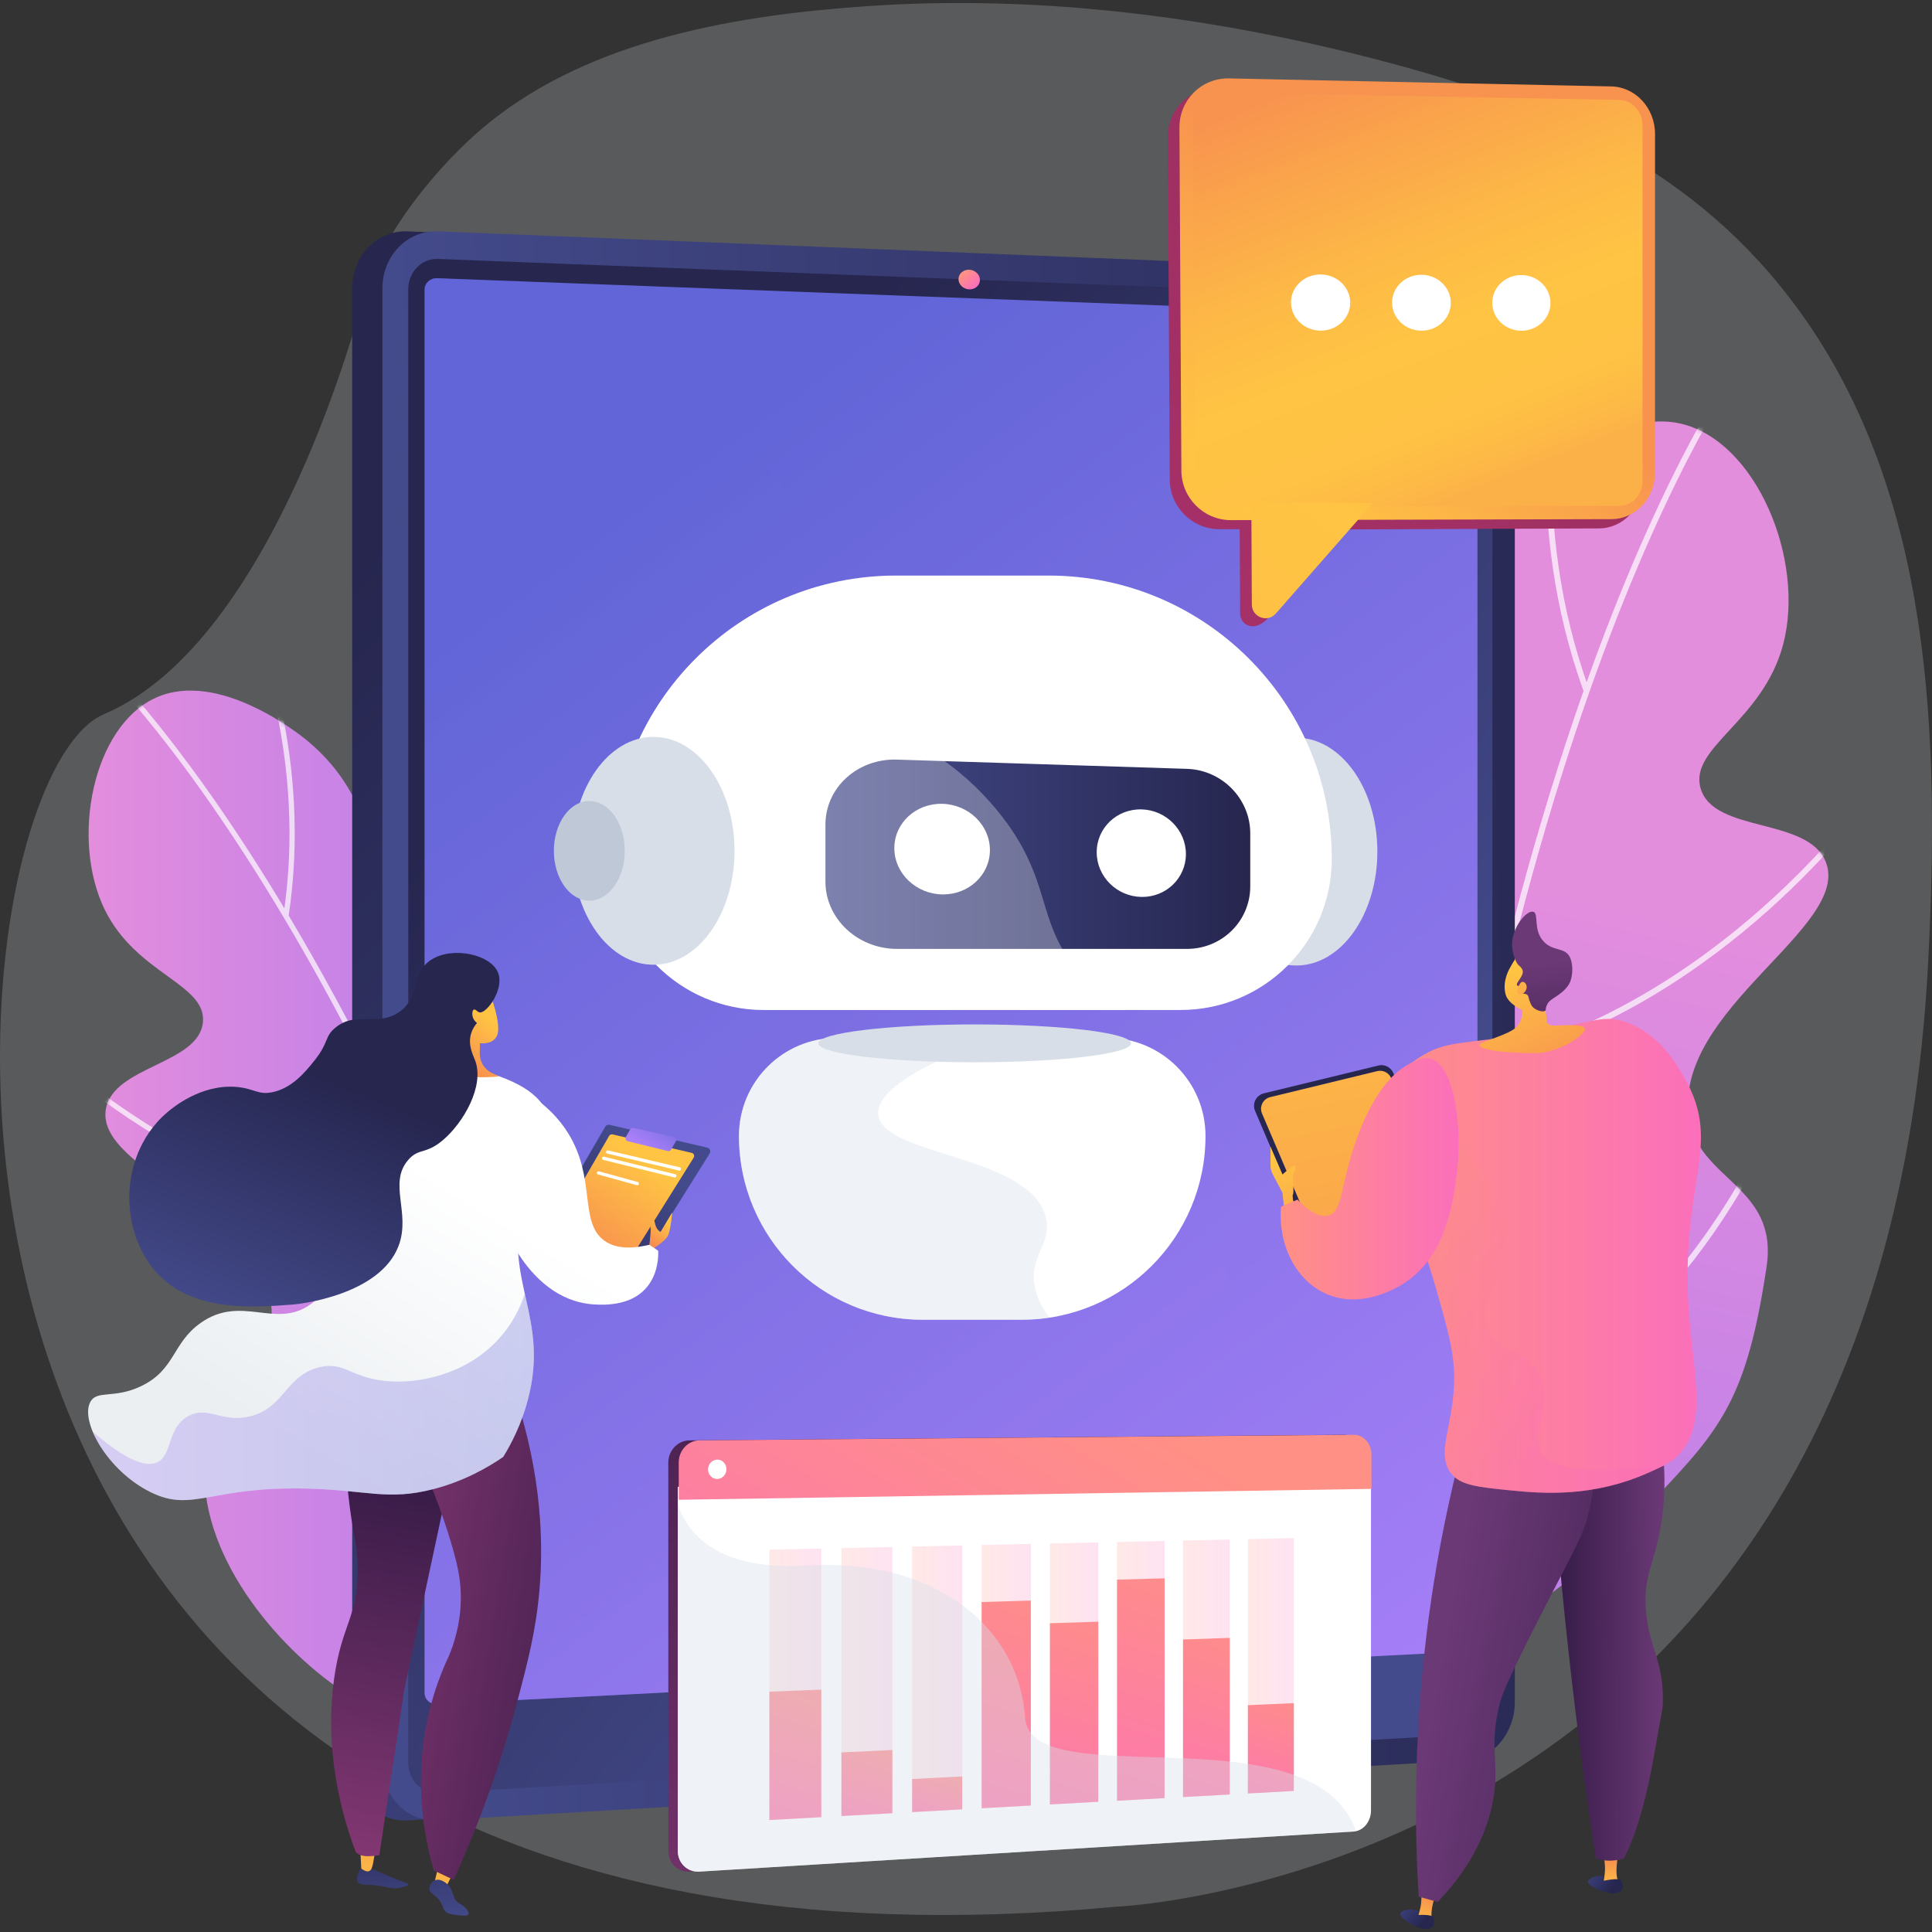 <svg width="514" height="514" viewBox="0 0 514 514" fill="none" xmlns="http://www.w3.org/2000/svg">
<rect x="0" y="0" width="514" height="514" fill="#333333" stroke="none"/>
<path d="M349.003 11.649C310.562 3.073 270.594 -1.038 231.515 1.582C196.879 3.905 157.618 10.243 129.746 32.948C116.463 43.768 100.622 63.211 96.278 80.362C96.277 80.364 73.407 170.645 27.669 189.991C-18.07 209.337 -49.833 539.512 297.021 507.269C297.021 507.269 500.744 498.819 513.01 255.45C515.973 196.659 514.318 132.028 478.819 82.87C451.616 45.199 413.503 28.449 369.706 16.73C362.865 14.899 355.959 13.201 349.003 11.649Z" fill="#F4F7FA" fill-opacity="0.2"/>
<path d="M187.885 450.743C222.711 423.83 226.346 368.09 208.858 353.505C199.763 345.919 188.717 352.606 180.378 343.447C171.14 333.299 180.133 320.075 178.017 291.545C176.924 276.804 174.941 250.074 159.113 240.965C143.416 231.931 129.752 249.234 112.326 240.448C95.848 232.14 101.803 213.513 81.523 196.87C79.637 195.322 58.202 178.161 41.559 185.576C24.651 193.111 18.661 223.351 27.919 242.116C36.329 259.165 54.853 261.73 53.998 271.874C53.056 283.052 30.253 283.598 28.182 294.989C25.19 311.453 70.65 322.322 72.24 348.207C73.174 363.428 57.874 366.493 54.868 385.803C50.99 410.725 71.714 436.219 89.535 448.795C115.361 467.02 157.698 474.069 187.885 450.743Z" fill="url(#paint0_linear_6198_9883)"/>
<mask id="mask0_6198_9883" style="mask-type:luminance" maskUnits="userSpaceOnUse" x="23" y="183" width="197" height="283">
<path d="M187.885 450.743C222.711 423.83 226.346 368.09 208.858 353.505C199.763 345.919 188.717 352.606 180.378 343.447C171.14 333.299 180.133 320.075 178.017 291.545C176.924 276.804 174.941 250.074 159.113 240.965C143.416 231.931 129.752 249.234 112.326 240.448C95.848 232.14 101.803 213.513 81.523 196.87C79.637 195.322 58.202 178.161 41.559 185.576C24.651 193.111 18.661 223.351 27.919 242.116C36.329 259.165 54.853 261.73 53.998 271.874C53.056 283.052 30.253 283.598 28.182 294.989C25.19 311.453 70.65 322.322 72.24 348.207C73.174 363.428 57.874 366.493 54.868 385.803C50.99 410.725 71.714 436.219 89.535 448.795C115.361 467.02 157.698 474.069 187.885 450.743Z" fill="white"/>
</mask>
<g mask="url(#mask0_6198_9883)">
<g opacity="0.7">
<path d="M170.288 475.341L171.629 474.957C156.775 423.022 139.861 374.906 121.354 331.945C106.546 297.57 90.691 266.398 74.229 239.296C46.177 193.111 25.791 174.505 25.588 174.323L24.654 175.359C24.856 175.541 45.132 194.06 73.089 240.106C98.895 282.608 136.705 357.92 170.288 475.341Z" fill="white"/>
<path d="M76.762 243.818C83.286 201.075 68.398 166.781 68.246 166.439L66.971 167.004C67.121 167.342 81.843 201.283 75.382 243.608L76.762 243.818Z" fill="white"/>
<path d="M124.131 338.05C145.372 296.009 151.09 266.454 152.145 249.063C153.294 230.121 149.428 221.272 149.262 220.905L147.99 221.476C148.029 221.564 151.899 230.477 150.743 249.134C149.674 266.373 143.974 295.684 122.886 337.421L124.131 338.05Z" fill="white"/>
<path d="M157.992 431.183C210.696 367.912 211.35 319.362 211.351 318.879L209.956 318.878C209.956 318.999 209.748 331.583 202.74 352.039C196.569 370.05 183.611 398.247 156.92 430.29L157.992 431.183Z" fill="white"/>
<path d="M103.154 325.118C107.936 325.795 112.835 326.223 117.835 326.349L117.87 324.954C85.198 324.133 56.727 310.231 38.598 298.714C18.945 286.228 6.89 273.793 6.77 273.669L5.765 274.636C5.885 274.762 18.057 287.317 37.849 299.892C53.358 309.744 76.38 321.327 103.154 325.118Z" fill="white"/>
<path d="M143.695 413.341C146.277 413.707 148.907 413.986 151.587 414.172L151.683 412.78C117.691 410.426 91.641 392.687 75.773 378.22C58.566 362.532 49.303 347.225 49.212 347.073L48.015 347.79C48.107 347.944 57.476 363.426 74.833 379.251C89.616 392.728 113.156 409.018 143.695 413.341Z" fill="white"/>
</g>
</g>
<path d="M345.487 434.682C301.502 412.935 285.262 352.818 301.164 333.029C309.435 322.737 322.978 327.614 330.075 315.769C337.938 302.645 325.199 290.172 321.233 258.527C319.183 242.177 315.467 212.527 330.761 199.088C345.928 185.761 364.668 201.663 381.78 188.226C397.959 175.52 387.352 156.473 405.852 133.822C407.572 131.715 427.222 108.242 447.043 112.683C467.179 117.196 480.381 148.927 474.394 171.472C468.954 191.955 449.275 198.836 452.441 209.733C455.931 221.742 480.972 217.321 485.742 229.313C492.636 246.648 445.346 268.532 449.305 297.171C451.634 314.012 473.191 315.411 469.995 336.961C464.842 371.699 457.912 380.027 441.204 397.693C416.989 423.296 383.61 453.531 345.487 434.682Z" fill="url(#paint1_linear_6198_9883)"/>
<mask id="mask1_6198_9883" style="mask-type:luminance" maskUnits="userSpaceOnUse" x="295" y="112" width="192" height="329">
<path d="M345.487 434.682C301.502 412.935 285.262 352.818 301.164 333.029C309.435 322.737 322.978 327.614 330.075 315.769C337.938 302.645 325.199 290.172 321.233 258.527C319.183 242.177 315.467 212.527 330.761 199.088C345.928 185.761 364.668 201.663 381.78 188.226C397.959 175.52 387.352 156.473 405.852 133.822C407.572 131.715 427.222 108.242 447.043 112.683C467.179 117.196 480.381 148.927 474.394 171.472C468.954 191.955 449.275 198.836 452.441 209.733C455.931 221.742 480.972 217.321 485.742 229.313C492.636 246.648 445.346 268.532 449.305 297.171C451.634 314.012 473.191 315.411 469.995 336.961C464.842 371.699 457.912 380.027 441.204 397.693C416.989 423.296 383.61 453.531 345.487 434.682Z" fill="white"/>
</mask>
<g mask="url(#mask1_6198_9883)">
<g opacity="0.7">
<path d="M370.131 457.692L368.581 457.568C373.384 397.54 381.28 341.232 392.05 290.209C400.668 249.381 411.135 211.824 423.161 178.582C443.653 121.934 461.838 97.114 462.019 96.869L463.268 97.797C463.088 98.04 445.004 122.741 424.585 179.217C405.737 231.346 380.99 321.974 370.131 457.692Z" fill="white"/>
<path d="M421.388 184.082C404.85 138.805 413.574 98.049 413.664 97.643L415.182 97.979C415.093 98.381 406.474 138.715 422.849 183.549L421.388 184.082Z" fill="white"/>
<path d="M390.358 297.492C357.891 256.221 345.139 225.179 340.158 206.405C334.732 185.956 337.011 175.435 337.11 174.997L338.627 175.341C338.603 175.446 336.336 186.038 341.705 206.174C346.668 224.779 359.349 255.558 391.581 296.53L390.358 297.492Z" fill="white"/>
<path d="M373.85 406.727C302.326 349.179 290.925 296.264 290.818 295.737L292.343 295.428C292.37 295.56 295.366 309.268 307.526 330.08C318.235 348.407 338.603 376.37 374.825 405.515L373.85 406.727Z" fill="white"/>
<path d="M410.439 278.741C405.361 280.534 400.102 282.08 394.665 283.318L394.319 281.802C429.846 273.713 457.901 252.254 475.179 235.677C493.909 217.707 504.347 201.463 504.45 201.301L505.762 202.137C505.658 202.301 495.119 218.701 476.256 236.8C461.476 250.98 438.864 268.706 410.439 278.741Z" fill="white"/>
<path d="M385.548 384.081C382.807 385.049 379.995 385.933 377.106 386.726L376.694 385.226C413.326 375.172 437.89 350.052 452.049 330.749C467.401 309.817 474.155 291.05 474.222 290.863L475.688 291.384C475.62 291.573 468.789 310.554 453.303 331.669C440.113 349.651 417.972 372.635 385.548 384.081Z" fill="white"/>
</g>
</g>
<path d="M394.975 452.868C394.975 460.976 389.222 467.909 382.128 468.323L108.461 484.297C100.334 484.771 93.698 478.063 93.698 469.342V76.767C93.698 68.046 100.334 61.219 108.461 61.548L382.128 72.639C389.222 72.926 394.975 79.757 394.975 87.865V452.868Z" fill="url(#paint2_linear_6198_9883)"/>
<path d="M403.01 452.868C403.01 460.976 397.257 467.909 390.163 468.323L116.496 484.297C108.369 484.771 101.733 478.063 101.733 469.342V76.767C101.733 68.046 108.369 61.219 116.496 61.548L390.163 72.639C397.257 72.926 403.01 79.757 403.01 87.865V452.868Z" fill="url(#paint3_linear_6198_9883)"/>
<path d="M108.618 77.02V468.965C108.618 473.626 112.149 477.205 116.496 476.959L332.937 464.697L390.163 461.455C393.964 461.24 397.04 457.541 397.04 453.194V87.645C397.04 83.298 393.964 79.654 390.163 79.507L330.871 77.206L116.496 68.886C112.149 68.717 108.618 72.359 108.618 77.02Z" fill="url(#paint4_linear_6198_9883)"/>
<path d="M393.076 87.365V436.288C393.076 437.905 391.865 439.29 390.272 439.372L362.247 440.807L116.25 453.384C114.431 453.478 112.967 452.144 112.967 450.419V77.03C112.967 75.299 114.452 73.945 116.271 74.015L119.186 74.122L390.272 84.319C391.865 84.382 393.076 85.748 393.076 87.365Z" fill="url(#paint5_linear_6198_9883)"/>
<path opacity="0.3" d="M362.289 440.807L116.271 453.384C114.452 453.478 112.967 452.144 112.967 450.419V77.03C112.967 75.299 114.452 73.945 116.271 74.015L119.186 74.122C127.602 85.591 145.069 98.809 180.319 110.133C263.408 136.816 169.209 253.266 274.222 290.719C359.715 321.21 316.119 401.29 362.289 440.807Z" fill="url(#paint6_linear_6198_9883)"/>
<path d="M285.494 460.59L229.84 463.65C226.864 463.814 224.449 461.751 224.449 459.042V458.838C224.449 456.129 226.864 453.806 229.84 453.65L285.494 450.723C288.386 450.571 290.728 452.609 290.728 455.275V455.475C290.728 458.141 288.386 460.431 285.494 460.59Z" fill="url(#paint7_linear_6198_9883)"/>
<path d="M260.703 74.482C260.703 75.924 259.428 77.043 257.854 76.983C256.279 76.923 255.002 75.704 255.002 74.261C255.002 72.818 256.279 71.698 257.854 71.761C259.428 71.823 260.703 73.041 260.703 74.482Z" fill="url(#paint8_linear_6198_9883)"/>
<path d="M344.872 256.874C356.783 256.874 366.439 243.305 366.439 226.567C366.439 209.828 356.783 196.259 344.872 196.259C332.961 196.259 323.305 209.828 323.305 226.567C323.305 243.305 332.961 256.874 344.872 256.874Z" fill="#D8DEE8"/>
<path d="M278.956 153.125H238.364C196.743 153.125 163.002 186.866 163.002 228.488V228.488C163.002 250.698 181.006 268.702 203.216 268.702H314.105C336.314 268.702 354.319 250.697 354.319 228.488C354.318 186.867 320.577 153.125 278.956 153.125Z" fill="white"/>
<path d="M271.827 351.109H245.492C218.49 351.109 196.6 329.219 196.6 302.216V302.216C196.6 287.807 208.28 276.126 222.689 276.126H294.631C309.04 276.126 320.72 287.807 320.72 302.216C320.72 329.218 298.83 351.109 271.827 351.109Z" fill="white"/>
<path d="M315.802 252.447H238.642C228.185 252.447 219.606 244.432 219.606 234.545V219.384C219.606 209.497 228.185 201.755 238.642 202.089L315.802 204.55C325.14 204.848 332.626 212.535 332.626 221.723V235.811C332.626 244.999 325.14 252.447 315.802 252.447Z" fill="url(#paint9_linear_6198_9883)"/>
<path d="M263.363 226.16C263.363 232.763 257.742 238.044 250.752 237.956C243.699 237.867 237.935 232.354 237.935 225.643C237.935 218.932 243.699 213.653 250.752 213.851C257.742 214.047 263.363 219.557 263.363 226.16Z" fill="white"/>
<path d="M315.507 227.22C315.507 233.601 310.258 238.708 303.732 238.625C297.149 238.542 291.771 233.219 291.771 226.737C291.771 220.255 297.149 215.151 303.732 215.335C310.258 215.518 315.507 220.838 315.507 227.22Z" fill="white"/>
<path opacity="0.3" d="M286.661 258.132C275.186 244.648 280.285 233.865 265.282 215.594C244.64 190.453 220.559 193.298 215.044 176.247C213.515 171.522 213.34 165.037 217.439 156.072C185.999 165.141 163.002 194.127 163.002 228.488V228.488C163.002 250.698 181.006 268.702 203.216 268.702H299.854C294.065 265.547 289.835 261.861 286.661 258.132Z" fill="white"/>
<path d="M173.847 256.664C185.758 256.664 195.414 243.094 195.414 226.356C195.414 209.617 185.758 196.048 173.847 196.048C161.936 196.048 152.28 209.617 152.28 226.356C152.28 243.094 161.936 256.664 173.847 256.664Z" fill="#D8DEE8"/>
<path d="M156.786 239.609C161.995 239.609 166.217 233.675 166.217 226.356C166.217 219.036 161.995 213.102 156.786 213.102C151.578 213.102 147.355 219.036 147.355 226.356C147.355 233.675 151.578 239.609 156.786 239.609Z" fill="#BFC8D6"/>
<path opacity="0.4" d="M278.313 324.192C274.7 307.224 234.735 307.634 233.648 296.543C232.81 287.993 255.756 279.528 258.639 278.464C261.105 277.555 263.553 276.785 265.976 276.126H222.689C208.281 276.126 196.6 287.807 196.6 302.215V302.216C196.6 329.219 218.49 351.109 245.492 351.109H271.827C274.358 351.109 276.843 350.916 279.27 350.546C276.978 347.705 275.484 344.598 275.122 341.207C274.321 333.691 279.713 330.767 278.313 324.192Z" fill="#D8DEE8"/>
<path d="M259.309 282.614C282.279 282.614 300.901 280.36 300.901 277.579C300.901 274.798 282.279 272.543 259.309 272.543C236.339 272.543 217.718 274.798 217.718 277.579C217.718 280.36 236.339 282.614 259.309 282.614Z" fill="#D8DEE8"/>
<path d="M425.29 25.584L323.728 23.381C316.487 23.294 310.644 29.156 310.687 36.469L311.215 127.625C311.257 134.874 317.137 140.761 324.34 140.777L329.818 140.789L329.929 163.21C329.946 166.567 333.983 168.206 337.299 164.489L358.016 140.852L425.367 140.58C431.793 140.594 436.995 135.067 436.994 128.231L436.981 38.215C436.98 31.32 431.749 25.663 425.29 25.584Z" fill="url(#paint10_linear_6198_9883)"/>
<path d="M428.661 138.116L327.447 138.379C320.23 138.368 314.341 132.479 314.3 125.222L313.783 33.968C313.742 26.647 319.596 20.775 326.851 20.857L428.6 22.993C435.071 23.067 440.311 28.727 440.311 35.629V125.746C440.311 132.589 435.098 138.125 428.661 138.116Z" fill="url(#paint11_linear_6198_9883)"/>
<path d="M318.04 127.627L317.513 31.591C317.491 27.69 320.61 24.562 324.476 24.604L430.739 26.582C434.186 26.621 436.979 29.636 436.98 33.316L436.994 127.997C436.994 131.645 434.215 134.596 430.784 134.589L325.046 134.639C321.199 134.632 318.062 131.493 318.04 127.627Z" fill="url(#paint12_linear_6198_9883)"/>
<path d="M333.042 160.833L332.911 133.765L365.222 133.828L339.41 163.251C337.204 165.766 333.058 164.193 333.042 160.833Z" fill="url(#paint13_linear_6198_9883)"/>
<path d="M359.222 80.507C359.237 84.628 355.73 87.967 351.382 87.965C347.028 87.963 343.48 84.612 343.462 80.48C343.444 76.346 346.966 73.005 351.323 73.018C355.673 73.031 359.207 76.385 359.222 80.507Z" fill="white"/>
<path d="M385.975 80.553C385.985 84.656 382.505 87.979 378.197 87.977C373.883 87.975 370.37 84.64 370.357 80.526C370.344 76.411 373.839 73.085 378.156 73.098C382.467 73.111 385.965 76.449 385.975 80.553Z" fill="white"/>
<path d="M412.488 80.599C412.493 84.683 409.041 87.992 404.771 87.989C400.496 87.987 397.019 84.667 397.011 80.572C397.003 76.476 400.469 73.165 404.748 73.177C409.02 73.19 412.483 76.513 412.488 80.599Z" fill="white"/>
<path d="M96.014 497.007C94.677 499.14 94.885 500.138 95.116 500.592C95.789 501.922 97.849 500.947 102.84 502.074C103.426 502.207 104.541 502.478 105.988 502.293C107.227 502.134 108.72 501.639 108.693 501.309C108.683 501.189 108.473 501.119 108.394 501.094C107.022 500.648 98.524 497.036 98.524 497.036L96.014 497.007Z" fill="url(#paint14_linear_6198_9883)"/>
<path d="M95.857 491.996L96.116 497.103C96.116 497.103 98.115 498.854 98.876 497.061C99.423 495.772 99.787 492.18 99.787 492.18L95.857 491.996Z" fill="url(#paint15_linear_6198_9883)"/>
<path d="M121.08 497.147L118.357 502.711L115.329 501.899L116.603 496.616L121.08 497.147Z" fill="url(#paint16_linear_6198_9883)"/>
<path d="M117.065 505.797C115.759 503.873 114.412 503.894 114.27 502.651C114.159 501.674 114.866 500.564 115.795 500.211C117.1 499.716 118.5 500.849 118.817 501.105C120.965 502.844 120.092 505.122 122.159 506.365C122.576 506.615 123.246 506.905 123.905 507.666C124.185 507.989 124.878 508.789 124.646 509.266C124.378 509.819 123.01 509.655 121.709 509.5C120.148 509.314 119.368 509.222 118.665 508.674C117.691 507.915 118.072 507.282 117.065 505.797Z" fill="url(#paint17_linear_6198_9883)"/>
<path d="M91.945 370.092C91.293 381.838 91.924 391.99 92.977 400.322C94.11 409.284 95.069 410.897 95.146 417.036C95.311 430.395 90.883 431.938 88.856 446.854C86.619 463.325 89.928 476.837 91.241 481.996C92.39 486.505 93.679 490.177 94.665 492.735C96.072 494.183 98.433 493.867 100.919 493.573C103.064 478.643 105.357 464.616 107.502 449.686C112.278 427.355 117.053 405.025 121.829 382.694C111.868 378.493 101.906 374.293 91.945 370.092Z" fill="url(#paint18_linear_6198_9883)"/>
<path opacity="0.3" d="M100.92 493.573C103.064 478.643 105.358 464.616 107.502 449.686C112.278 427.355 117.054 405.025 121.83 382.694C111.868 378.493 101.907 374.293 91.945 370.092C91.902 370.87 91.879 371.621 91.847 372.386C105.178 386.052 107.171 396.168 106.472 402.897C105.624 411.059 100.817 414.741 100.708 426.667C100.63 435.195 103.054 436.899 102.419 444.547C101.601 454.396 96.915 459.583 94.385 465.103C91.939 470.439 90.585 478.171 93.51 489.571C93.92 490.757 94.313 491.82 94.665 492.735C96.073 494.183 98.434 493.868 100.92 493.573Z" fill="url(#paint19_linear_6198_9883)"/>
<path d="M109.138 382.884C115.613 396.219 118.964 406.57 120.722 412.936C121.794 416.82 122.724 420.85 122.589 426.022C122.425 432.359 120.741 437.438 119.379 440.666C117.443 444.786 115.602 449.626 114.241 455.153C109.825 473.077 112.819 488.632 115.423 497.65C117.187 498.474 118.951 499.299 120.715 500.124C125.792 488.935 132.197 472.996 137.494 453.124C140.387 442.271 142.616 433.756 143.54 422.782C144.515 411.207 144.386 392.759 136.728 370.097C127.531 374.359 118.334 378.622 109.138 382.884Z" fill="url(#paint20_linear_6198_9883)"/>
<path d="M121.65 283.026C133.057 285.972 141.696 288.771 145.127 295.158C148.751 301.905 141.746 306.176 138.786 320.073C134.253 341.349 145.951 350.407 140.599 371.765C138.796 378.961 135.847 384.398 133.862 387.609C129.869 390.35 123.581 394.019 115.283 396.172C103.208 399.304 97.618 396.438 81.755 396.031C55.809 395.366 51.322 402.536 40.037 396.963C28.631 391.331 21.14 378.046 24.086 372.878C25.851 369.784 30.408 372.185 37.512 368.795C46.667 364.426 45.776 357.353 53.356 351.978C64.243 344.257 73.316 353.718 82.637 346.992C92.067 340.188 94.636 321.954 91.798 310.737C89.944 303.411 90.54 295.66 89.332 288.2C89.231 287.58 89.193 286.601 89.662 285.534C91.453 281.453 99.207 281.284 105.064 281.21C113.997 281.098 120.712 282.783 121.65 283.026Z" fill="url(#paint21_linear_6198_9883)"/>
<path opacity="0.3" d="M42.068 388.92C45.841 386.834 44.464 379.919 50.057 376.773C55.247 373.852 58.72 378.522 66.147 376.902C75.674 374.824 75.929 365.839 85.069 363.722C91.641 362.2 93.234 366.447 102.454 367.389C111.658 368.33 124.058 365.527 132.52 356.389C136.116 352.506 138.3 348.227 139.628 344.213C141.433 352.381 143.472 360.302 140.599 371.765C138.796 378.961 135.848 384.398 133.862 387.609C129.87 390.35 123.581 394.019 115.283 396.171C103.209 399.304 97.618 396.438 81.755 396.031C55.809 395.366 51.322 402.536 40.037 396.963C32.748 393.363 27.073 386.643 24.685 380.909C34.276 389.179 39.33 390.434 42.068 388.92Z" fill="url(#paint22_linear_6198_9883)"/>
<path d="M129.994 263.552C129.994 263.552 132.687 269.803 132.54 274.02C132.393 278.237 127.677 277.539 127.677 277.539L127.635 280.204C127.6 282.478 128.906 284.561 130.969 285.52L132.784 286.364C132.784 286.364 120.357 287.966 114.08 282.702L116.017 282.674C118.76 282.633 121.094 280.665 121.597 277.968L121.807 276.843C121.807 276.843 120.774 263.574 129.994 263.552Z" fill="url(#paint23_linear_6198_9883)"/>
<path d="M142.445 331.786L161.025 299.738C161.254 299.343 161.715 299.143 162.16 299.247L188.155 305.322C188.849 305.484 189.178 306.281 188.8 306.885L167.24 341.359C166.981 341.774 166.466 341.952 166.006 341.785L143.16 333.534L142.445 331.786Z" fill="url(#paint24_linear_6198_9883)"/>
<path d="M147.017 328.149L162.06 302.2C162.246 301.879 162.619 301.718 162.98 301.802L184.027 306.721C184.589 306.852 184.855 307.497 184.549 307.987L167.093 335.9C166.883 336.236 166.466 336.38 166.093 336.245L147.595 329.564L147.017 328.149Z" fill="url(#paint25_linear_6198_9883)"/>
<path d="M166.5 302.497L167.695 300.416C167.861 300.127 168.196 299.98 168.521 300.053L179.348 302.487C179.85 302.6 180.097 303.17 179.837 303.614L178.508 305.877C178.338 306.167 177.998 306.311 177.671 306.231L166.979 303.615C166.487 303.494 166.248 302.936 166.5 302.497Z" fill="url(#paint26_linear_6198_9883)"/>
<path d="M180.68 311.421C180.663 311.419 180.647 311.415 180.63 311.412L161.57 306.914C161.334 306.858 161.188 306.622 161.243 306.386C161.3 306.15 161.544 306.008 161.771 306.06L180.831 310.558C181.067 310.614 181.213 310.851 181.158 311.086C181.106 311.306 180.898 311.447 180.68 311.421Z" fill="white"/>
<path d="M179.484 313.268C179.467 313.266 179.448 313.262 179.43 313.258L160.487 308.582C160.251 308.525 160.108 308.287 160.166 308.051C160.223 307.816 160.459 307.673 160.697 307.73L179.64 312.406C179.876 312.463 180.019 312.701 179.961 312.938C179.908 313.154 179.701 313.294 179.484 313.268Z" fill="white"/>
<path d="M169.493 315.324C169.471 315.322 169.449 315.317 169.427 315.311L159.128 312.47C158.894 312.405 158.757 312.163 158.822 311.929C158.886 311.697 159.132 311.559 159.361 311.624L169.66 314.465C169.894 314.529 170.031 314.772 169.967 315.006C169.909 315.216 169.704 315.349 169.493 315.324Z" fill="white"/>
<path d="M172.517 332.922C172.517 332.922 177.114 330.451 177.83 328.445C178.546 326.439 178.825 322.554 178.825 322.554L175.753 327.747C175.753 327.747 174.58 327.275 174.247 325.422C173.914 323.57 172.861 325.125 173.075 326.52C173.289 327.915 172.517 332.922 172.517 332.922Z" fill="url(#paint27_linear_6198_9883)"/>
<path d="M143.286 292.914C145.409 294.533 148.575 297.314 151.188 301.542C158.621 313.568 154.03 325.074 160.703 330.011C162.611 331.423 166.08 332.77 172.763 331.164L175.096 332.736C175.096 332.736 176.509 348.398 157.814 347.024C139.118 345.651 132.255 321.513 132.255 321.513L143.286 292.914Z" fill="url(#paint28_linear_6198_9883)"/>
<path d="M127.593 269.347C126.967 269.242 126.512 268.398 126.06 268.601C125.586 268.812 125.539 269.983 125.865 270.834C126.133 271.532 126.629 271.956 126.908 272.157C126.364 272.791 125.657 273.788 125.285 275.139C124.461 278.126 125.872 280.7 126.424 282.184C128.915 288.873 123.367 298.663 117.777 303.375C113.235 307.206 111.416 305.363 108.628 308.569C103.201 314.807 109.326 322.666 106.063 331.397C101.102 344.673 79.302 346.937 78.399 347.02C78.043 347.053 77.804 347.072 77.435 347.1C67.679 347.832 52.892 348.941 43.269 340.185C36.069 333.635 33.395 323.051 34.729 314.034C35.08 311.662 36.553 302.671 44.54 295.895C45.808 294.82 53.314 288.467 62.688 289.159C67.653 289.526 68.508 291.357 72.392 290.591C77.709 289.542 81.3 285.084 83.528 282.319C87.626 277.233 86.238 275.96 89.084 273.527C94.662 268.761 100.362 273.339 106.24 269.213C112.033 265.145 109.272 258.746 114.827 255.27C120.558 251.685 130.763 253.949 132.566 258.933C134.114 263.216 129.515 269.667 127.593 269.347Z" fill="url(#paint29_linear_6198_9883)"/>
<path d="M422.502 500.525C422.715 499.348 426.519 498.281 428.402 499.859C429.338 500.642 429.981 502.23 429.44 502.947C429.243 503.208 430.05 503.667 429.277 503.676C426.715 503.706 422.289 501.696 422.502 500.525Z" fill="url(#paint30_linear_6198_9883)"/>
<path d="M426.66 500.532L430.606 500.728C429.239 498.243 430.883 491.483 430.883 491.483L426.622 491.608C426.622 491.608 426.727 493.571 426.987 496.486C427.076 497.484 426.912 498.987 426.66 500.532Z" fill="url(#paint31_linear_6198_9883)"/>
<path d="M426.141 500.472C426.141 500.472 430.85 499.387 431.36 500.321C431.869 501.255 432.265 503.757 429.277 503.676C426.289 503.595 425.875 501.264 426.141 500.472Z" fill="url(#paint32_linear_6198_9883)"/>
<path d="M372.554 509.068C372.931 507.932 376.846 507.409 378.49 509.234C379.307 510.141 379.722 511.803 379.086 512.437C378.854 512.668 379.588 513.235 378.822 513.136C376.281 512.807 372.18 510.197 372.554 509.068Z" fill="url(#paint33_linear_6198_9883)"/>
<path d="M377.182 510.163L381.058 510.923C380.062 508.268 382.658 501.814 382.658 501.814L378.424 501.326C378.424 501.326 378.246 503.284 378.085 506.206C378.03 507.206 377.652 508.67 377.182 510.163Z" fill="url(#paint34_linear_6198_9883)"/>
<path d="M376.166 509.525C376.166 509.525 380.981 509.11 381.355 510.106C381.728 511.102 381.77 513.634 378.822 513.136C375.875 512.638 375.792 510.272 376.166 509.525Z" fill="url(#paint35_linear_6198_9883)"/>
<path d="M411.782 373.71C412.838 391.763 414.317 410.536 416.308 429.964C418.615 452.472 421.418 473.978 424.561 494.417C428.435 495.745 432.015 494.417 432.015 494.417C432.015 494.417 436.545 486.997 440.002 467.279C442.22 454.627 442.373 454.786 442.398 452.579C442.523 441.444 438.617 438.221 437.872 428.268C437.183 419.06 440.114 416.302 441.865 405.936C443.212 397.965 443.717 386.348 439.469 371.166C430.24 372.014 421.011 372.862 411.782 373.71Z" fill="url(#paint36_linear_6198_9883)"/>
<path opacity="0.3" d="M411.782 373.71C412.838 391.763 414.317 410.536 416.308 429.964C418.615 452.472 421.418 473.977 424.561 494.416C428.435 495.745 432.015 494.416 432.015 494.416C431.966 492.524 431.834 489.674 431.439 486.23C430.391 477.096 428.72 474.497 428.549 468.892C428.33 461.723 430.925 461.503 431.439 454.444C432.235 443.502 426.226 440.907 425.659 431.326C425.06 421.203 431.399 417.872 436.255 405.319C439.121 397.909 441.666 386.784 439.469 371.165C430.24 372.014 421.011 372.862 411.782 373.71Z" fill="url(#paint37_linear_6198_9883)"/>
<path d="M392.348 373.144C387.043 391.013 381.903 413.208 379.037 439.01C376.255 464.051 376.306 486.29 377.439 504.593C379.125 505.064 380.811 505.535 382.497 506.006C392.302 495.749 395.802 486.32 397.14 479.434C399.118 469.248 396.137 465.794 398.737 454.275C399.335 451.625 400.177 448.779 409.918 429.682C419.216 411.454 421.122 408.807 422.697 402.261C424.944 392.918 424.351 384.632 423.495 379.081C413.113 377.102 402.73 375.123 392.348 373.144Z" fill="url(#paint38_linear_6198_9883)"/>
<path d="M350.54 334.524L333.903 295.552C333.072 293.604 334.188 291.377 336.245 290.877L366.721 283.476C368.368 283.076 370.06 283.941 370.701 285.51L386.003 322.967C386.765 324.832 385.761 326.949 383.834 327.538L354.693 336.455C353.019 336.967 351.227 336.134 350.54 334.524Z" fill="#26264F"/>
<path d="M351.293 332.649L335.753 296.246C334.976 294.428 336.019 292.347 337.941 291.88L366.407 284.967C367.945 284.594 369.526 285.401 370.124 286.867L384.418 321.854C385.13 323.597 384.192 325.574 382.392 326.125L355.172 334.453C353.608 334.932 351.935 334.154 351.293 332.649Z" fill="url(#paint39_linear_6198_9883)"/>
<path d="M341.7 321.948L341.201 317.356L338.555 312.312C338.194 311.625 338.006 310.861 338.006 310.085V305.076L341.201 312.464C341.201 312.464 343.297 310.567 344.096 310.168C344.894 309.768 344.794 311.366 344.196 311.965C343.597 312.564 344.495 317.455 343.896 317.955L344.096 320.95L341.7 321.948Z" fill="url(#paint40_linear_6198_9883)"/>
<path d="M367.057 292.697C369.541 286.622 374.874 283.128 377.639 281.316C384.182 277.029 388.371 277.812 403.396 275.526C423.42 272.479 425.817 269.592 432.547 271.932C441.387 275.005 446.005 283.03 448.121 286.707C458.789 305.246 446.316 314.669 449.519 351.598C450.826 366.68 454.179 379.787 446.124 387.538C444.428 389.17 442.531 390.024 438.737 391.731C423.689 398.502 410.197 397.335 401.998 396.523C392.977 395.63 388.417 395.118 386.025 391.931C382.204 386.839 386.137 380.368 386.824 369.169C387.316 361.128 385.488 354.757 381.832 342.014C373.332 312.391 362.297 304.336 367.057 292.697Z" fill="url(#paint41_linear_6198_9883)"/>
<path d="M400.574 264.598C399.662 261.35 401.256 258.342 401.608 257.694C403.078 254.981 403.455 254.61 404.157 254.14L405.132 253.538C405.132 253.538 405.189 253.516 405.248 253.495C405.874 253.272 408.008 253.207 408.44 253.299C409.821 253.594 411.291 259.219 410.871 267.172C410.929 267.475 410.984 267.781 411.037 268.089C411.255 269.345 411.427 270.576 411.561 271.779C411.689 272.93 413.321 272.904 414.477 272.83C419.169 272.531 421.465 272.93 421.665 273.629C422.039 274.939 416.474 279.22 409.602 280.183C400.379 280.251 392.876 279.269 393.683 277.817C394.041 277.172 401.187 275.305 403.196 273.454C405.036 271.76 404.887 270.01 405.038 268.757C404.48 268.468 401.245 266.99 400.574 264.598Z" fill="url(#paint42_linear_6198_9883)"/>
<path d="M402.271 251.279C402.279 253.743 403.44 256.374 404.031 256.797C404.108 256.852 404.537 257.191 404.924 257.772C404.976 257.851 405.023 257.943 405.064 258.063C405.604 259.615 403.135 261.443 403.611 262.138C403.957 262.642 405.635 261.968 405.834 262.403C406.022 262.813 404.628 263.662 404.842 264.153C405.003 264.523 405.861 264.184 406.402 264.752C406.672 265.035 406.593 265.259 406.878 266.123C407.04 266.612 407.266 267.147 407.441 267.444C408.293 268.891 410.704 269.419 411.168 268.841C411.298 268.679 411.187 268.544 411.319 268.002C411.319 268.002 411.441 267.5 411.79 266.92C412.289 266.091 413.493 265.498 414.708 264.623C416.958 263.003 417.57 261.622 417.753 261.155C417.819 260.989 417.859 260.864 417.889 260.773C418.474 258.957 418.476 256.29 417.66 254.649C416.292 251.901 413.207 253.206 410.682 250.483C407.768 247.342 409.503 243.048 407.922 242.574C406.179 242.051 402.256 246.724 402.271 251.279Z" fill="url(#paint43_linear_6198_9883)"/>
<path d="M404.497 261.559C405.101 260.729 406.162 261.509 406.168 262.582C406.175 263.656 405.134 264.772 404.125 264.56C403.116 264.348 403.684 262.676 404.497 261.559Z" fill="url(#paint44_linear_6198_9883)"/>
<path opacity="0.3" d="M409.785 385.941C407.131 380.656 413.635 373.631 409.386 365.575C405.777 358.733 399.222 360.266 396.208 353.994C392.568 346.42 400.485 340.759 400.201 329.236C399.862 315.46 388.009 301.671 381.034 302.88C376.52 303.662 375.94 310.396 372.765 317.767C375.575 323.929 378.858 331.648 381.832 342.014C385.488 354.757 387.316 361.128 386.824 369.169C386.137 380.368 382.204 386.839 386.025 391.931C388.417 395.118 392.977 395.63 401.998 396.523C410.197 397.335 423.688 398.502 438.737 391.731C440.641 390.874 442.067 390.232 443.23 389.599C419.721 393.13 411.89 390.133 409.785 385.941Z" fill="url(#paint45_linear_6198_9883)"/>
<path d="M340.801 321.05C342.265 320.417 343.73 319.785 345.194 319.153C347.668 321.684 350.825 324.145 353.48 323.345C357.438 322.154 356.448 314.874 361.267 302.081C366.727 287.587 372.922 283.861 376.042 282.514C377.785 281.762 378.989 281.262 380.435 281.616C387.09 283.242 389.29 300.585 387.423 313.562C386.371 320.874 384.308 335.21 372.548 342.015C370.877 342.981 361.682 348.302 352.581 344.111C344.807 340.53 340.003 331.344 340.801 321.05Z" fill="url(#paint46_linear_6198_9883)"/>
<path d="M357.595 381.724L183.426 383.205C180.369 383.231 177.802 385.861 177.802 389.078V395.554V399.007V492.458C177.802 495.675 180.383 498.13 183.44 497.943L185.967 497.788L188.965 491.539L359.536 481.078C362.117 480.92 362.233 484.591 362.233 481.646V396.105V392.944V387.016C362.234 384.071 360.175 381.702 357.595 381.724Z" fill="url(#paint47_linear_6198_9883)"/>
<path d="M364.751 392.943V481.647C364.751 484.366 363.036 486.714 360.732 487.186C360.537 487.23 360.372 487.255 360.17 487.268L185.976 497.943C182.917 498.132 180.319 495.677 180.319 492.461V395.555L364.751 392.943Z" fill="white"/>
<path d="M360.202 381.724L186.115 383.205C183.057 383.231 180.572 385.861 180.572 389.078V399.007L364.869 396.105V387.016C364.869 384.071 362.782 381.702 360.202 381.724Z" fill="url(#paint48_linear_6198_9883)"/>
<path d="M193.265 390.869C193.265 392.291 192.172 393.458 190.821 393.476C189.469 393.494 188.371 392.353 188.371 390.928C188.371 389.503 189.469 388.335 190.821 388.321C192.172 388.306 193.265 389.447 193.265 390.869Z" fill="white"/>
<path opacity="0.2" d="M218.5 483.445L204.697 484.211V412.287L218.5 411.982V483.445Z" fill="url(#paint49_linear_6198_9883)"/>
<path d="M218.5 483.445L204.697 484.211V450.063L218.5 449.516V483.445Z" fill="url(#paint50_linear_6198_9883)"/>
<path opacity="0.2" d="M237.412 482.396L223.854 483.148V411.864L237.412 411.564V482.396Z" fill="url(#paint51_linear_6198_9883)"/>
<path d="M237.412 482.396L223.854 483.148V466.226L237.412 465.581V482.396Z" fill="url(#paint52_linear_6198_9883)"/>
<path opacity="0.2" d="M255.993 481.365L242.671 482.104V411.448L255.993 411.154V481.365Z" fill="url(#paint53_linear_6198_9883)"/>
<path d="M255.993 481.365L242.671 482.104V473.298L255.993 472.614V481.365Z" fill="url(#paint54_linear_6198_9883)"/>
<path opacity="0.2" d="M274.251 480.352L261.16 481.078V411.039L274.251 410.75V480.352Z" fill="url(#paint55_linear_6198_9883)"/>
<path d="M274.251 480.352L261.16 481.078V426.211L274.251 425.827V480.352Z" fill="url(#paint56_linear_6198_9883)"/>
<path opacity="0.2" d="M292.194 479.356L279.329 480.07V410.638L292.194 410.354V479.356Z" fill="url(#paint57_linear_6198_9883)"/>
<path d="M292.194 479.356L279.329 480.07V431.859L292.194 431.444V479.356Z" fill="url(#paint58_linear_6198_9883)"/>
<path opacity="0.2" d="M309.832 478.377L297.186 479.079V410.244L309.832 409.964V478.377Z" fill="url(#paint59_linear_6198_9883)"/>
<path d="M309.832 478.377L297.186 479.079V420.252L309.832 419.912V478.377Z" fill="url(#paint60_linear_6198_9883)"/>
<path opacity="0.2" d="M327.169 477.415L314.737 478.105V409.856L327.169 409.581V477.415Z" fill="url(#paint61_linear_6198_9883)"/>
<path d="M327.169 477.415L314.737 478.105V436.183L327.169 435.749V477.415Z" fill="url(#paint62_linear_6198_9883)"/>
<path opacity="0.2" d="M344.217 476.469L331.993 477.148V409.475L344.217 409.205V476.469Z" fill="url(#paint63_linear_6198_9883)"/>
<path d="M344.217 476.469L331.993 477.148V453.653L344.217 453.116V476.469Z" fill="url(#paint64_linear_6198_9883)"/>
<path opacity="0.4" d="M360.792 487.186C360.597 487.23 360.401 487.255 360.2 487.268L185.991 497.943C182.932 498.132 180.319 495.677 180.319 492.461V400.377C182.208 405.413 187.004 414.741 204.573 416.39C207.6 416.68 211.062 416.737 214.877 416.504C216.079 416.428 217.3 416.384 218.471 416.365C220.296 416.327 222.094 416.353 223.837 416.441C228.665 416.674 233.205 417.354 237.404 418.417C239.223 418.877 240.983 419.412 242.67 420.016C247.68 421.798 252.145 424.171 255.991 427.022C257.861 428.407 259.587 429.905 261.16 431.497C268.065 438.478 272.088 447.341 272.718 456.928C272.825 458.545 273.354 459.905 274.254 461.044C275.393 462.492 277.124 463.587 279.327 464.431C282.676 465.715 287.107 466.401 292.194 466.816C293.799 466.948 295.467 467.049 297.185 467.137C301.182 467.339 305.456 467.452 309.831 467.597C311.455 467.654 313.098 467.71 314.741 467.786C318.902 467.968 323.094 468.226 327.172 468.667C328.803 468.843 330.408 469.045 331.994 469.29C336.337 469.951 340.473 470.876 344.218 472.217C352.011 475.012 358.104 479.575 360.792 487.186Z" fill="#D8DEE8"/>
<defs>
<linearGradient id="paint0_linear_6198_9883" x1="23.573" y1="324.628" x2="219.091" y2="324.628" gradientUnits="userSpaceOnUse">
<stop offset="0.004" stop-color="#E38DDD"/>
<stop offset="1" stop-color="#9571F6"/>
</linearGradient>
<linearGradient id="paint1_linear_6198_9883" x1="405.872" y1="232.93" x2="320.899" y2="606.81" gradientUnits="userSpaceOnUse">
<stop offset="0.004" stop-color="#E38DDD"/>
<stop offset="1" stop-color="#9571F6"/>
</linearGradient>
<linearGradient id="paint2_linear_6198_9883" x1="111.046" y1="131.602" x2="376.36" y2="423.963" gradientUnits="userSpaceOnUse">
<stop offset="0.004" stop-color="#26264F"/>
<stop offset="1" stop-color="#444B8C"/>
</linearGradient>
<linearGradient id="paint3_linear_6198_9883" x1="107.595" y1="273.157" x2="441.022" y2="263.867" gradientUnits="userSpaceOnUse">
<stop stop-color="#444B8C"/>
<stop offset="0.996" stop-color="#26264F"/>
</linearGradient>
<linearGradient id="paint4_linear_6198_9883" x1="343.566" y1="352.464" x2="141.696" y2="187.297" gradientUnits="userSpaceOnUse">
<stop stop-color="#444B8C"/>
<stop offset="0.996" stop-color="#26264F"/>
</linearGradient>
<linearGradient id="paint5_linear_6198_9883" x1="399.262" y1="466.491" x2="154.997" y2="136.375" gradientUnits="userSpaceOnUse">
<stop stop-color="#AA80F9"/>
<stop offset="0.996" stop-color="#6165D7"/>
</linearGradient>
<linearGradient id="paint6_linear_6198_9883" x1="319.225" y1="504.697" x2="83.477" y2="186.091" gradientUnits="userSpaceOnUse">
<stop stop-color="#AA80F9"/>
<stop offset="0.996" stop-color="#6165D7"/>
</linearGradient>
<linearGradient id="paint7_linear_6198_9883" x1="260.291" y1="436.576" x2="254.778" y2="478.562" gradientUnits="userSpaceOnUse">
<stop stop-color="#444B8C"/>
<stop offset="0.996" stop-color="#26264F"/>
</linearGradient>
<linearGradient id="paint8_linear_6198_9883" x1="256.439" y1="72.814" x2="259.562" y2="76.255" gradientUnits="userSpaceOnUse">
<stop stop-color="#FF9085"/>
<stop offset="1" stop-color="#FB6FBB"/>
</linearGradient>
<linearGradient id="paint9_linear_6198_9883" x1="219.607" y1="227.263" x2="332.626" y2="227.263" gradientUnits="userSpaceOnUse">
<stop stop-color="#444B8C"/>
<stop offset="0.996" stop-color="#26264F"/>
</linearGradient>
<linearGradient id="paint10_linear_6198_9883" x1="270.032" y1="215.597" x2="705.646" y2="-343.867" gradientUnits="userSpaceOnUse">
<stop stop-color="#AB316D"/>
<stop offset="1" stop-color="#792D3D"/>
</linearGradient>
<linearGradient id="paint11_linear_6198_9883" x1="310.718" y1="164.969" x2="390.126" y2="62.984" gradientUnits="userSpaceOnUse">
<stop stop-color="#FCB148"/>
<stop offset="0.052" stop-color="#FDBA46"/>
<stop offset="0.142" stop-color="#FFC244"/>
<stop offset="0.318" stop-color="#FFC444"/>
<stop offset="0.485" stop-color="#FDB946"/>
<stop offset="0.775" stop-color="#F99C4D"/>
<stop offset="0.866" stop-color="#F8924F"/>
<stop offset="1" stop-color="#F8924F"/>
</linearGradient>
<linearGradient id="paint12_linear_6198_9883" x1="396.472" y1="128.676" x2="346.686" y2="2.046" gradientUnits="userSpaceOnUse">
<stop stop-color="#FCB148"/>
<stop offset="0.052" stop-color="#FDBA46"/>
<stop offset="0.142" stop-color="#FFC244"/>
<stop offset="0.318" stop-color="#FFC444"/>
<stop offset="0.485" stop-color="#FDB946"/>
<stop offset="0.775" stop-color="#F99C4D"/>
<stop offset="0.866" stop-color="#F8924F"/>
<stop offset="1" stop-color="#F8924F"/>
</linearGradient>
<linearGradient id="paint13_linear_6198_9883" x1="317.318" y1="174.572" x2="425.662" y2="35.424" gradientUnits="userSpaceOnUse">
<stop stop-color="#FCB148"/>
<stop offset="0.052" stop-color="#FDBA46"/>
<stop offset="0.142" stop-color="#FFC244"/>
<stop offset="0.318" stop-color="#FFC444"/>
<stop offset="0.485" stop-color="#FDB946"/>
<stop offset="0.775" stop-color="#F99C4D"/>
<stop offset="0.866" stop-color="#F8924F"/>
<stop offset="1" stop-color="#F8924F"/>
</linearGradient>
<linearGradient id="paint14_linear_6198_9883" x1="104.454" y1="515.428" x2="97.906" y2="478.708" gradientUnits="userSpaceOnUse">
<stop stop-color="#444B8C"/>
<stop offset="0.996" stop-color="#26264F"/>
</linearGradient>
<linearGradient id="paint15_linear_6198_9883" x1="96.006" y1="507.427" x2="102.756" y2="450.48" gradientUnits="userSpaceOnUse">
<stop stop-color="#FFC444"/>
<stop offset="0.996" stop-color="#F36F56"/>
</linearGradient>
<linearGradient id="paint16_linear_6198_9883" x1="116.973" y1="509.913" x2="123.723" y2="452.965" gradientUnits="userSpaceOnUse">
<stop stop-color="#FFC444"/>
<stop offset="0.996" stop-color="#F36F56"/>
</linearGradient>
<linearGradient id="paint17_linear_6198_9883" x1="120.677" y1="512.535" x2="114.129" y2="475.814" gradientUnits="userSpaceOnUse">
<stop stop-color="#444B8C"/>
<stop offset="0.996" stop-color="#26264F"/>
</linearGradient>
<linearGradient id="paint18_linear_6198_9883" x1="105.647" y1="383.964" x2="86.469" y2="501.014" gradientUnits="userSpaceOnUse">
<stop stop-color="#311944"/>
<stop offset="1" stop-color="#893976"/>
</linearGradient>
<linearGradient id="paint19_linear_6198_9883" x1="105.647" y1="383.964" x2="86.47" y2="501.014" gradientUnits="userSpaceOnUse">
<stop stop-color="#311944"/>
<stop offset="1" stop-color="#893976"/>
</linearGradient>
<linearGradient id="paint20_linear_6198_9883" x1="179.439" y1="443.472" x2="84.075" y2="427.749" gradientUnits="userSpaceOnUse">
<stop stop-color="#311944"/>
<stop offset="1" stop-color="#893976"/>
</linearGradient>
<linearGradient id="paint21_linear_6198_9883" x1="34.554" y1="451.774" x2="119.761" y2="314.56" gradientUnits="userSpaceOnUse">
<stop offset="0.494" stop-color="#EBEFF2"/>
<stop offset="1" stop-color="white"/>
</linearGradient>
<linearGradient id="paint22_linear_6198_9883" x1="24.685" y1="371.656" x2="142.033" y2="371.656" gradientUnits="userSpaceOnUse">
<stop stop-color="#AA80F9"/>
<stop offset="0.996" stop-color="#6165D7"/>
</linearGradient>
<linearGradient id="paint23_linear_6198_9883" x1="131.812" y1="272.191" x2="117.196" y2="290.577" gradientUnits="userSpaceOnUse">
<stop stop-color="#FFC444"/>
<stop offset="0.996" stop-color="#F36F56"/>
</linearGradient>
<linearGradient id="paint24_linear_6198_9883" x1="173.849" y1="308.322" x2="144.388" y2="345.382" gradientUnits="userSpaceOnUse">
<stop stop-color="#444B8C"/>
<stop offset="0.996" stop-color="#26264F"/>
</linearGradient>
<linearGradient id="paint25_linear_6198_9883" x1="171.3" y1="309.084" x2="145.713" y2="347.005" gradientUnits="userSpaceOnUse">
<stop stop-color="#FFC444"/>
<stop offset="0.996" stop-color="#F36F56"/>
</linearGradient>
<linearGradient id="paint26_linear_6198_9883" x1="171.629" y1="305.458" x2="178.959" y2="293.952" gradientUnits="userSpaceOnUse">
<stop stop-color="#AA80F9"/>
<stop offset="0.996" stop-color="#6165D7"/>
</linearGradient>
<linearGradient id="paint27_linear_6198_9883" x1="177.206" y1="324.746" x2="170.137" y2="333.638" gradientUnits="userSpaceOnUse">
<stop stop-color="#FFC444"/>
<stop offset="0.996" stop-color="#F36F56"/>
</linearGradient>
<linearGradient id="paint28_linear_6198_9883" x1="63.375" y1="469.669" x2="148.581" y2="332.456" gradientUnits="userSpaceOnUse">
<stop offset="0.494" stop-color="#EBEFF2"/>
<stop offset="1" stop-color="white"/>
</linearGradient>
<linearGradient id="paint29_linear_6198_9883" x1="59.572" y1="353.206" x2="86.563" y2="286.165" gradientUnits="userSpaceOnUse">
<stop stop-color="#444B8C"/>
<stop offset="0.996" stop-color="#26264F"/>
</linearGradient>
<linearGradient id="paint30_linear_6198_9883" x1="420.389" y1="497.126" x2="428.764" y2="502.692" gradientUnits="userSpaceOnUse">
<stop stop-color="#444B8C"/>
<stop offset="0.996" stop-color="#26264F"/>
</linearGradient>
<linearGradient id="paint31_linear_6198_9883" x1="428.29" y1="502.668" x2="428.942" y2="489.595" gradientUnits="userSpaceOnUse">
<stop stop-color="#FFC444"/>
<stop offset="0.996" stop-color="#F36F56"/>
</linearGradient>
<linearGradient id="paint32_linear_6198_9883" x1="421.018" y1="496.18" x2="429.393" y2="501.745" gradientUnits="userSpaceOnUse">
<stop stop-color="#444B8C"/>
<stop offset="0.996" stop-color="#26264F"/>
</linearGradient>
<linearGradient id="paint33_linear_6198_9883" x1="370.939" y1="505.407" x2="378.452" y2="512.09" gradientUnits="userSpaceOnUse">
<stop stop-color="#444B8C"/>
<stop offset="0.996" stop-color="#26264F"/>
</linearGradient>
<linearGradient id="paint34_linear_6198_9883" x1="378.488" y1="512.511" x2="381.009" y2="499.667" gradientUnits="userSpaceOnUse">
<stop stop-color="#FFC444"/>
<stop offset="0.996" stop-color="#F36F56"/>
</linearGradient>
<linearGradient id="paint35_linear_6198_9883" x1="371.694" y1="504.558" x2="379.207" y2="511.241" gradientUnits="userSpaceOnUse">
<stop stop-color="#444B8C"/>
<stop offset="0.996" stop-color="#26264F"/>
</linearGradient>
<linearGradient id="paint36_linear_6198_9883" x1="411.782" y1="433.086" x2="442.828" y2="433.086" gradientUnits="userSpaceOnUse">
<stop stop-color="#311944"/>
<stop offset="1" stop-color="#6B3976"/>
</linearGradient>
<linearGradient id="paint37_linear_6198_9883" x1="411.782" y1="433.086" x2="440.299" y2="433.086" gradientUnits="userSpaceOnUse">
<stop stop-color="#311944"/>
<stop offset="1" stop-color="#6B3976"/>
</linearGradient>
<linearGradient id="paint38_linear_6198_9883" x1="469.212" y1="454.334" x2="383.806" y2="438.923" gradientUnits="userSpaceOnUse">
<stop stop-color="#311944"/>
<stop offset="0.741" stop-color="#5C3169"/>
<stop offset="1" stop-color="#6B3976"/>
</linearGradient>
<linearGradient id="paint39_linear_6198_9883" x1="344.735" y1="230.788" x2="400.941" y2="517.441" gradientUnits="userSpaceOnUse">
<stop stop-color="#FFC444"/>
<stop offset="0.996" stop-color="#F36F56"/>
</linearGradient>
<linearGradient id="paint40_linear_6198_9883" x1="338.931" y1="309.344" x2="367.814" y2="355.741" gradientUnits="userSpaceOnUse">
<stop stop-color="#FFC444"/>
<stop offset="0.996" stop-color="#F36F56"/>
</linearGradient>
<linearGradient id="paint41_linear_6198_9883" x1="365.908" y1="334.114" x2="452.527" y2="334.114" gradientUnits="userSpaceOnUse">
<stop stop-color="#FF9085"/>
<stop offset="1" stop-color="#FB6FBB"/>
</linearGradient>
<linearGradient id="paint42_linear_6198_9883" x1="400.479" y1="259.426" x2="421.755" y2="308.238" gradientUnits="userSpaceOnUse">
<stop stop-color="#FFC444"/>
<stop offset="0.996" stop-color="#F36F56"/>
</linearGradient>
<linearGradient id="paint43_linear_6198_9883" x1="415.081" y1="298.554" x2="410.465" y2="256.171" gradientUnits="userSpaceOnUse">
<stop stop-color="#311944"/>
<stop offset="1" stop-color="#6B3976"/>
</linearGradient>
<linearGradient id="paint44_linear_6198_9883" x1="398.889" y1="249.403" x2="422.645" y2="303.904" gradientUnits="userSpaceOnUse">
<stop stop-color="#FFC444"/>
<stop offset="0.996" stop-color="#F36F56"/>
</linearGradient>
<linearGradient id="paint45_linear_6198_9883" x1="364.056" y1="326.647" x2="417.167" y2="377.362" gradientUnits="userSpaceOnUse">
<stop stop-color="#FF9085"/>
<stop offset="1" stop-color="#FB6FBB"/>
</linearGradient>
<linearGradient id="paint46_linear_6198_9883" x1="340.715" y1="313.599" x2="388.061" y2="313.599" gradientUnits="userSpaceOnUse">
<stop stop-color="#FF9085"/>
<stop offset="1" stop-color="#FB6FBB"/>
</linearGradient>
<linearGradient id="paint47_linear_6198_9883" x1="303.553" y1="330.723" x2="221.091" y2="588.063" gradientUnits="userSpaceOnUse">
<stop stop-color="#311944"/>
<stop offset="1" stop-color="#893976"/>
</linearGradient>
<linearGradient id="paint48_linear_6198_9883" x1="287.891" y1="366.933" x2="205.473" y2="501.668" gradientUnits="userSpaceOnUse">
<stop stop-color="#FF9085"/>
<stop offset="1" stop-color="#FB6FBB"/>
</linearGradient>
<linearGradient id="paint49_linear_6198_9883" x1="204.697" y1="448.097" x2="218.5" y2="448.097" gradientUnits="userSpaceOnUse">
<stop stop-color="#FF9085"/>
<stop offset="1" stop-color="#FB6FBB"/>
</linearGradient>
<linearGradient id="paint50_linear_6198_9883" x1="219.455" y1="442.238" x2="200.767" y2="500.555" gradientUnits="userSpaceOnUse">
<stop stop-color="#FF9085"/>
<stop offset="1" stop-color="#FB6FBB"/>
</linearGradient>
<linearGradient id="paint51_linear_6198_9883" x1="223.853" y1="447.356" x2="237.412" y2="447.356" gradientUnits="userSpaceOnUse">
<stop stop-color="#FF9085"/>
<stop offset="1" stop-color="#FB6FBB"/>
</linearGradient>
<linearGradient id="paint52_linear_6198_9883" x1="235.036" y1="460.572" x2="224.568" y2="493.237" gradientUnits="userSpaceOnUse">
<stop stop-color="#FF9085"/>
<stop offset="1" stop-color="#FB6FBB"/>
</linearGradient>
<linearGradient id="paint53_linear_6198_9883" x1="242.671" y1="446.629" x2="255.993" y2="446.629" gradientUnits="userSpaceOnUse">
<stop stop-color="#FF9085"/>
<stop offset="1" stop-color="#FB6FBB"/>
</linearGradient>
<linearGradient id="paint54_linear_6198_9883" x1="252.098" y1="468.699" x2="245.526" y2="489.21" gradientUnits="userSpaceOnUse">
<stop stop-color="#FF9085"/>
<stop offset="1" stop-color="#FB6FBB"/>
</linearGradient>
<linearGradient id="paint55_linear_6198_9883" x1="261.16" y1="445.914" x2="274.251" y2="445.914" gradientUnits="userSpaceOnUse">
<stop stop-color="#FF9085"/>
<stop offset="1" stop-color="#FB6FBB"/>
</linearGradient>
<linearGradient id="paint56_linear_6198_9883" x1="279.642" y1="416.03" x2="251.245" y2="504.651" gradientUnits="userSpaceOnUse">
<stop stop-color="#FF9085"/>
<stop offset="1" stop-color="#FB6FBB"/>
</linearGradient>
<linearGradient id="paint57_linear_6198_9883" x1="279.329" y1="445.212" x2="292.194" y2="445.212" gradientUnits="userSpaceOnUse">
<stop stop-color="#FF9085"/>
<stop offset="1" stop-color="#FB6FBB"/>
</linearGradient>
<linearGradient id="paint58_linear_6198_9883" x1="296.355" y1="422.55" x2="271.156" y2="501.187" gradientUnits="userSpaceOnUse">
<stop stop-color="#FF9085"/>
<stop offset="1" stop-color="#FB6FBB"/>
</linearGradient>
<linearGradient id="paint59_linear_6198_9883" x1="297.186" y1="444.522" x2="309.832" y2="444.522" gradientUnits="userSpaceOnUse">
<stop stop-color="#FF9085"/>
<stop offset="1" stop-color="#FB6FBB"/>
</linearGradient>
<linearGradient id="paint60_linear_6198_9883" x1="316.204" y1="409.697" x2="286.003" y2="503.944" gradientUnits="userSpaceOnUse">
<stop stop-color="#FF9085"/>
<stop offset="1" stop-color="#FB6FBB"/>
</linearGradient>
<linearGradient id="paint61_linear_6198_9883" x1="314.737" y1="443.843" x2="327.169" y2="443.843" gradientUnits="userSpaceOnUse">
<stop stop-color="#FF9085"/>
<stop offset="1" stop-color="#FB6FBB"/>
</linearGradient>
<linearGradient id="paint62_linear_6198_9883" x1="330.26" y1="427.755" x2="308.123" y2="496.838" gradientUnits="userSpaceOnUse">
<stop stop-color="#FF9085"/>
<stop offset="1" stop-color="#FB6FBB"/>
</linearGradient>
<linearGradient id="paint63_linear_6198_9883" x1="331.993" y1="443.176" x2="344.217" y2="443.176" gradientUnits="userSpaceOnUse">
<stop stop-color="#FF9085"/>
<stop offset="1" stop-color="#FB6FBB"/>
</linearGradient>
<linearGradient id="paint64_linear_6198_9883" x1="343.72" y1="447.539" x2="330.369" y2="489.203" gradientUnits="userSpaceOnUse">
<stop stop-color="#FF9085"/>
<stop offset="1" stop-color="#FB6FBB"/>
</linearGradient>
</defs>
</svg>
